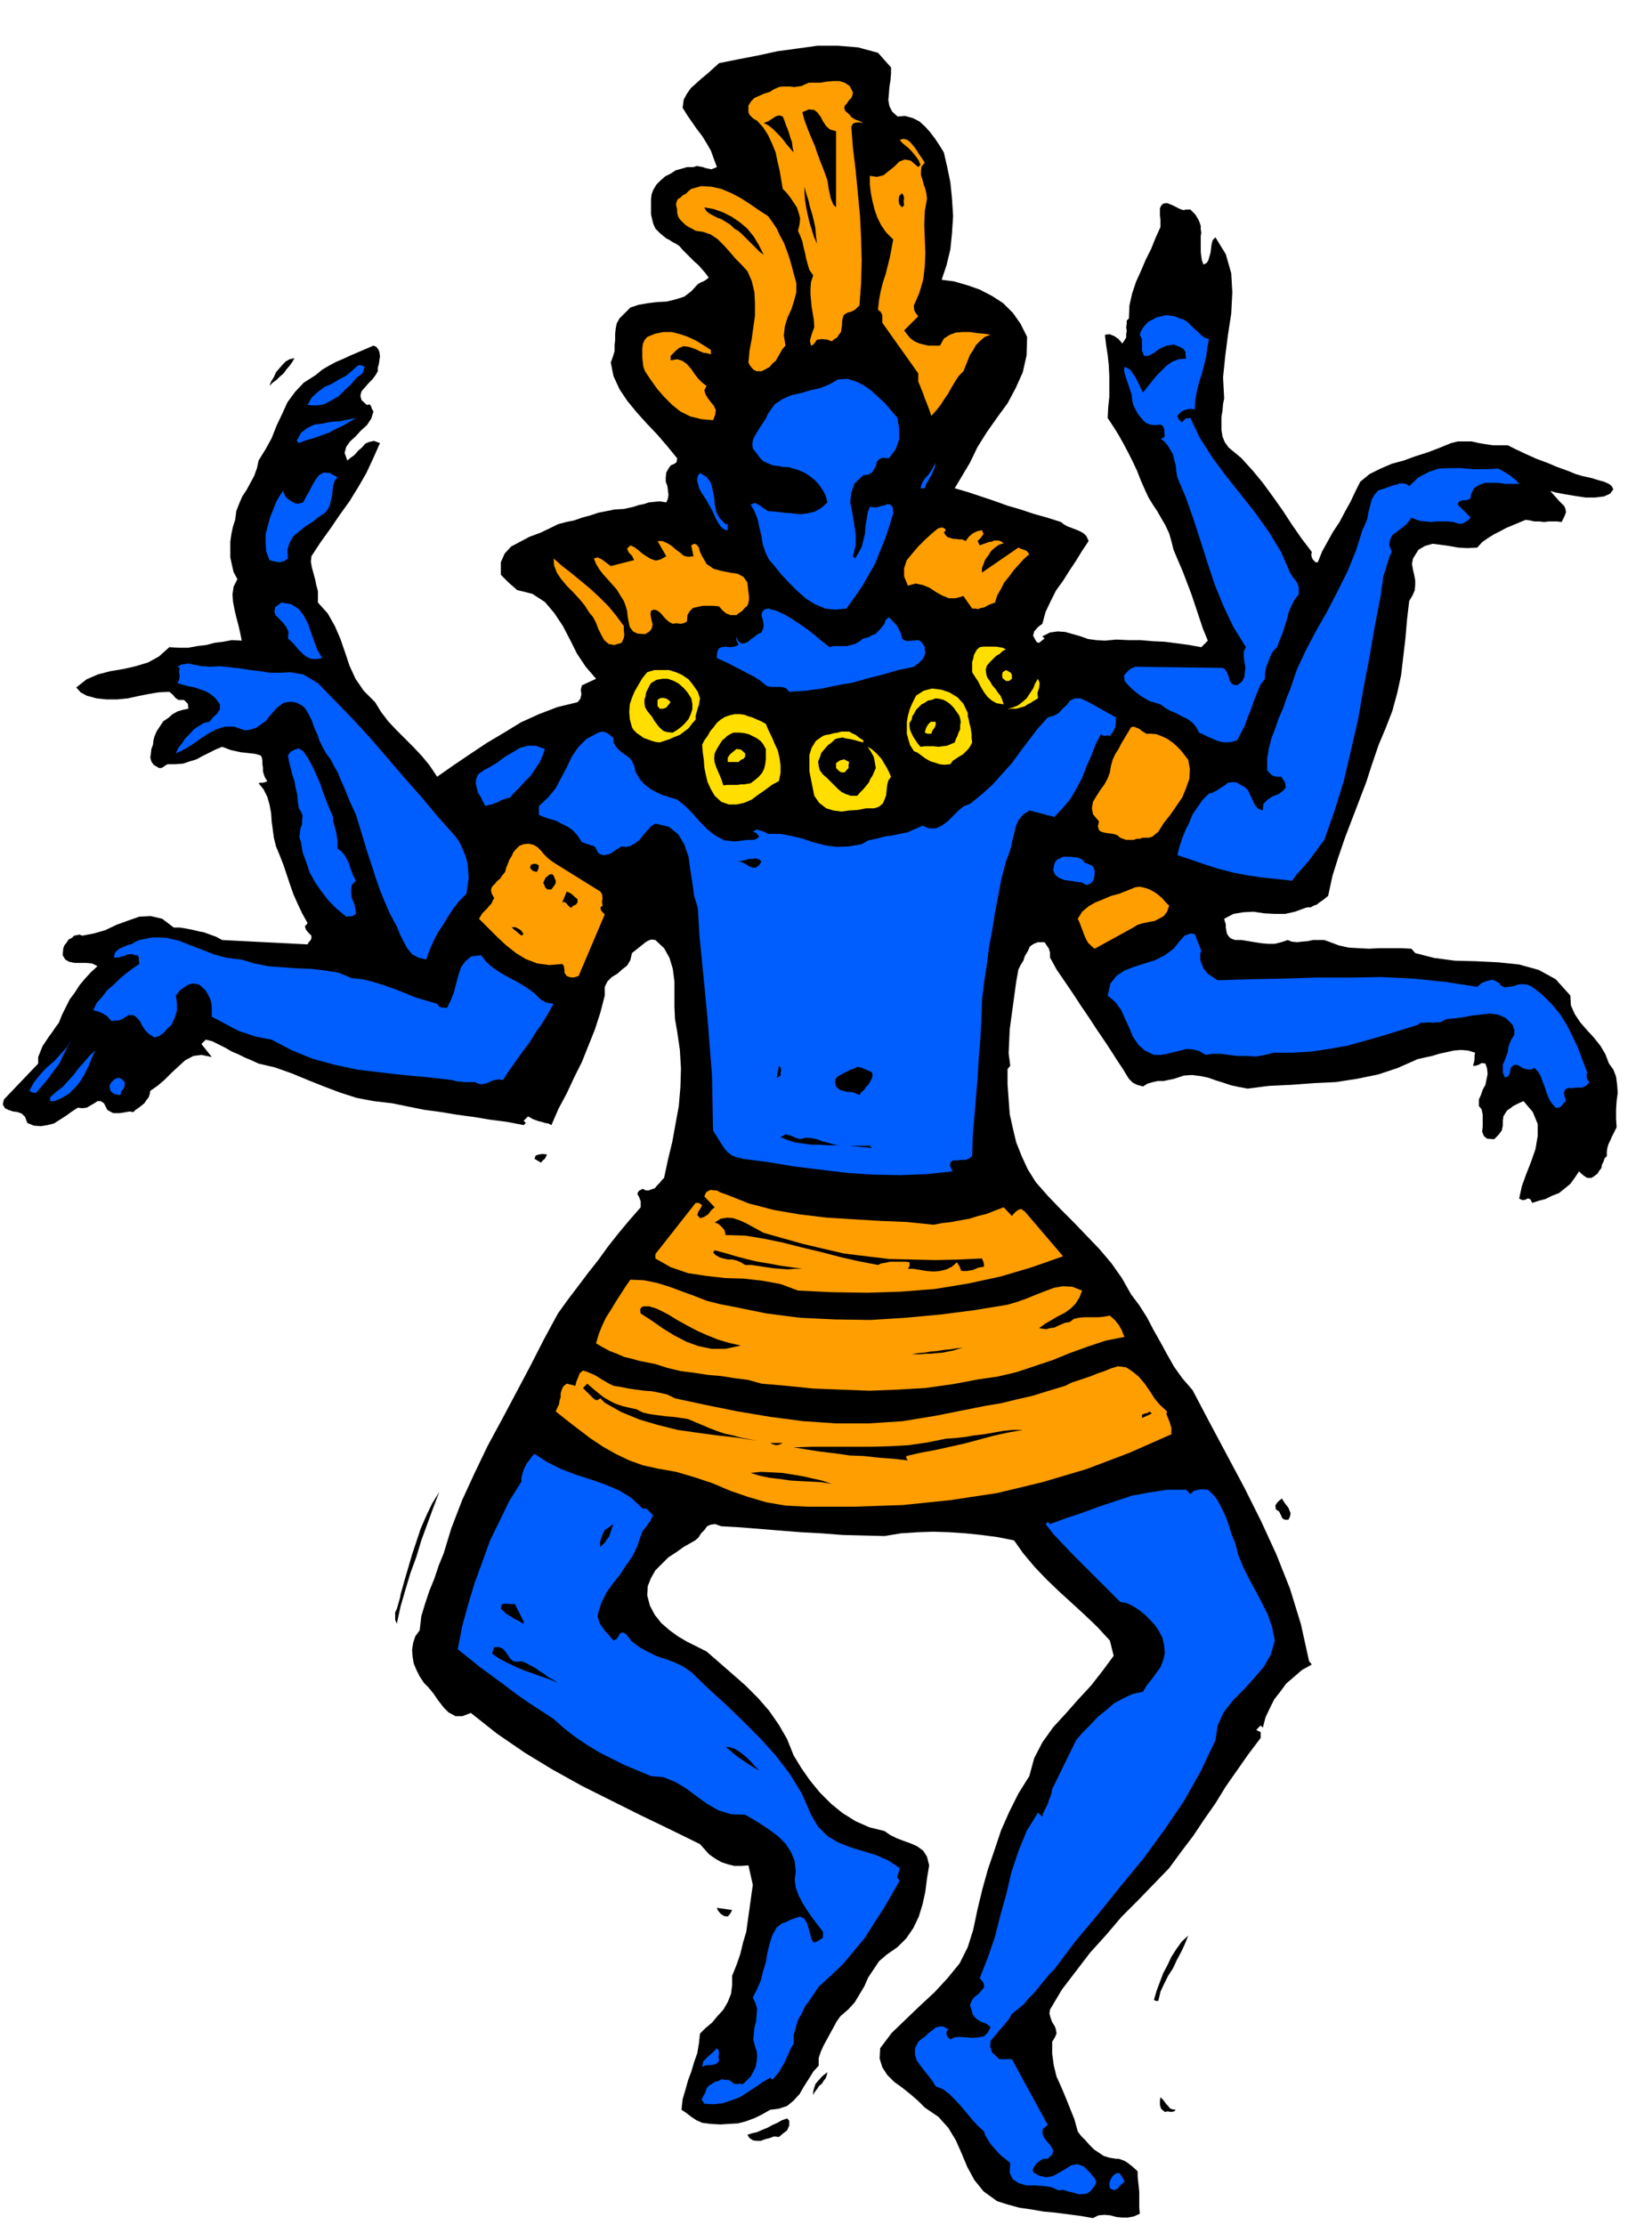 <svg xmlns="http://www.w3.org/2000/svg" fill-rule="evenodd" height="660.594" preserveAspectRatio="none" stroke-linecap="round" viewBox="0 0 3035 4088" width="490.455"><style>.brush1{fill:#000}.pen1{stroke:none}.brush2{fill:#ff9e00}.brush3{fill:#005eff}.brush4{fill:#ffde00}</style><path class="pen1 brush1" d="M1637 124v11l-1 12-2 13-1 13-1 11 2 11 5 10 10 9 14-1 14 4 12 6 11 10 9 10 9 12 8 12 8 13 6 26 6 29 3 30 2 32-2 31-3 30-7 29-9 27 23 3 24 7 23 8 23 12 20 13 18 18 14 20 12 24-1 34-7 31-13 29-15 28-19 26-19 27-17 27-14 29-28 47 24 7 24 8 24 8 25 9 24 7 24 8 25 7 25 8 5 4 7 4 8 3 8 3 7 3 7 4 5 5 4 9-12 18-11 18-12 18-12 19-13 18-10 20-9 19-6 22-8 6-7 8-2 8 5 9 2 3 4 1 10-8-4-4 14-7 14-2 14 1 14 4 14 4 14 5 15 2 16 1 21-2 22 1h22l23 2 22 1 23 3 22 3 22 4 12-12-9-22-7-21-7-21-7-21-8-21-8-21-9-21-8-19-4-16-4-14-7-15-7-12-8-14-8-12-8-13-6-13-8-18-7-18-8-17-8-16-9-17-9-16-10-16-10-15 1-20 2-19v-38l-1-20-2-19-3-19-2-18 9-1 9 4 7 5 7 8 4-6 3-5v-6l1-6-1-7 1-6v-6l4-4 1-24 5-22 7-21 9-20 9-21 10-20 8-20 9-20v-13l-1-8v-13l2-5 4-4 7-1 10 4 10 5 4 2 6 2 5-1h8l9 9 6 10 2 5 2 6v6l1 7-1 5v30l1 8 1 7 3 8 6-3 3-5 2-7 2-7 1-8 1-8 2-7 5-5 19 31 10 35 2 35-2 39-6 39-5 39-4 39 2 39-2 10-1 12-2 12v24l2 12 4 10 7 10 23 19 21 23 19 23 19 26 17 24 17 26 18 26 19 25-1 5 1 5 2 4 5 5h4l8-20 10-18 10-18 12-18 10-19 10-18 9-19 9-18 17-14 20-10 21-9 22-6 22-8 22-7 21-8 22-9 12-3h26l13 3 12 2 14 2h27l4 2 12 6 17 8 20 9 19 7 19 8 14 5 8 3 12 5 14 4 14 3 13 4 11 3 9 4 5 4 3 6-6 8-11 5-16 2h-18l-20-3-18-3-16-3-11-3 17 19 2 2 7 7 2 5 1 6-3 8-5 10-8-1h-16l-8 1-9-1h-9l-9-2-7-1-12 5-12 5-12 5-11 6-12 6-11 7-10 7-9 10-18 1-17-1-17-3-15-2-15-2-14 4-12 7-10 16-2 10 2 11 2 9 2 10v9l-1 10-4 9-6 10-4 34-3 35-4 34-4 34-7 32-9 33-12 31-13 31-12 35-11 34-13 34-13 34-13 34-12 35-11 35-8 37-5 4-5 4-6 4-5 4-6 2-5 3h-6l-4 1-19 7-18 4h-19l-19-1-20-3-19 1-18 3-17 9 1 4 2 6v6l1 6 1 5 3 5 4 4 8 3h12l12 2 12 2 13 2 12 1h12l12-3 12-4 7 3 10 1 9-1 11-1 9-2h21l11 4 16 6 18 4 18 1 19 1 19-1h39l20 1 7 8 35 9 38 5 40 1 40 2 38 4 36 10 31 17 27 30 1 18 7 16 10 15 13 15 12 13 12 15 9 15 7 18 8 11 5 13 2 15 1 15-2 15-1 16v16l1 16-3 6-3 6-3 6-3 7-3 6-2 7-1 7v8l-4 4-2 6-3 6-1 6-4 5-3 5-5 4-6 4h-8l-5-3-6-5-4-4-8 12-8 11-11 9-10 8-13 5-12 6-12 3-12 4-3-6-3-2h-3l-3 2-6 1-6-3 5-23 8-22 9-23 8-23 4-24v-22l-9-22-17-20-7 3-6 3-6 3-5 4-6 4-4 6-3 5-1 8v9l-2 9-6 8-8 8-13-1-6-5-3-8 1-9v-22l-2-10-5-6v-12l4-9 3-9 5-9 2-10 2-10-1-10-3-9-7-1-5 3-6 2h-5l2-6 1-6v-6l1-6-13-4-13-1-13 1-13 3-14 3-13 4-14 3-13 3-36 16-36 12-39 8-39 6-41 2-40 3-42 2-39 5-16-3-14-3-15-5-13-4-14-5-14-3-16-2-15 1-9 3-9 3-10 2-9 2h-11l-9 2-10 3-8 5-11-3-8-4-7-7-5-8-6-10-6-9-6-9-5-8-15-23-15-22-15-23-15-22-15-23-15-22-15-22-12-22v-9l-2-7-4-6-4-6h-12l-8 3-7 5-4 9-5 8-3 9-5 8-4 8-4 22-3 22-3 22-3 22-3 22-1 22-1 22 3 23-5 6v28l2 28 2 27 6 27 6 25 10 25 11 24 15 24 22 25 24 25 24 24 24 25 23 24 22 26 19 27 17 30 15 20 14 22 12 23 13 23 12 22 13 23 15 21 19 22 31 59 32 60 32 60 31 62 28 61 25 63 20 65 15 68 5 6-18 10-15 13-14 12-11 15-11 14-8 16-8 17-5 19-4-4-8 8 3 2 5 2v11l-22 29-21 30-21 30-19 31-21 30-20 30-22 29-22 30-29 30-29 30-30 30-28 33-29 32-26 34-26 34-22 37-1 7 2 8 3 8 5 8 2 6 1 7-3 7-5 8v22l3 22 5 20 9 20 8 19 8 20 8 20 6 22 6 8 8 8 7 8 9 9 9 6 9 6 10 3 12 2h5l6 2 5 2 5 3 9 7 10 9v9l1 10 1 9 1 10v29l1 11-11 5-11 2h-11l-10-1-11-3-11-1-11 1-10 5-23-4-23-3-23-3-22-2-23-4-21-3-22-6-19-6-25-18-17-21-13-24-10-24-11-25-14-23-18-20-25-17-13-13-14-12-15-12-14-10-13-13-9-14-5-16 1-19 21-28 26-25 26-25 27-25 24-26 22-27 15-30 10-32 8-38 9-37 10-36 12-35 12-36 15-34 17-34 20-32 9-33 15-29 20-28 23-25 23-26 24-26 21-27 20-27-7-28-23-25-23-22-24-22-23-21-24-23-21-22-21-25-17-24-30-6-30-4-29-3-29-2-30-1-30 1-30 2-30 5-39-1-38-1-39-3-37-2-38-3-37-3-37-3-35-2-11-4-8 1-7 3-5 7-6 6-5 8-6 5-7 4-14 8-14 10-14 9-12 12-12 12-8 14-6 15-1 17 5 19 9 17 12 15 15 13 15 11 17 10 18 9 18 9 23 20 24 21 24 21 24 24 20 23 18 26 15 26 12 30 14 23 16 23 18 22 21 21 21 17 24 15 25 11 28 7 10 7 12 6 13 5 14 5 11 5 11 8 7 11 4 16-4 24-3 24-5 23-7 23-10 21-13 19-16 16-20 14-14 12-10 15-10 15-7 16-9 15-9 15-12 13-14 12-7 10-6 11-6 11-6 11-6 11-5 11-4 12v14l-10 11-8 13-9 14-8 14-11 12-12 10-15 5-16 2-14 8-14 7-16 6-15 4-17 1-16 1-17-1-16-2-11-5-9-6-9-7-9-6 2-19 5-17 5-18 6-16 5-17 6-17 3-18 2-18 10-10 12-10 10-12 11-12 8-14 6-15 2-16v-17l8-20 7-20 5-21 6-20 3-22 3-21 3-22 3-21-8-36-13 1h-13l-12-3-12-4-12-7-10-7-9-10-8-9-55-27-54-26-54-27-54-27-54-30-51-31-51-35-48-38-16 6h-12l-13-7-9-9-10-13-9-13-9-11-8-8-8-12-6-12-5-12-2-12-1-13 2-13 4-12 8-11 3-26 7-23 8-24 9-22 8-24 9-22 7-23 7-23 20-52 23-50 24-50 26-48 26-49 26-49 25-49 26-48 18-25 19-25 18-24 19-24 18-25 19-24 20-24 21-24v-11l-3-8-3-5 1-4 3-3 6-3 5 3h6l5-2 6-2 4-5 5-5 4-5 4-4 7-33 8-33 6-33 6-33 3-35 1-34-2-34-5-34-4-23-1-22v-47l-3-23-6-20-10-18-16-15-7-1-6 2-5 3-5 4-10 8-10 8-3 13-6 10-9 7-9 8-10 6-8 8-5 10v16l-8 31-10 31-12 30-12 30-14 28-14 30-15 28-13 30-6-3-6-1-6-2-5-1-11-4-9-5-8 8 4 4-4 4-31-6-31-4-30-5-30-4-30-5-30-4-30-6-29-6-34-4-32-6-31-10-29-11-30-12-29-12-31-11-30-7-13-6-12-5-12-6-12-5-12-7-12-6-12-6-12-3-8 8 19 24-19-4-15 2-15 8-12 11-13 12-13 13-13 11-13 9-1 6-2 6-4 5-4 6-5 4-5 4-6 4-4 4-7-1-6 1-6 1-6 1h-12l-6-3-5-3-6-12-6-4h-6l-6 4-7 4-7 4-8 1-8-1-11 7-11 8-11 7-11 7-12 3-12 2-13-1-12-5-4-11-6-6-8-3-8-1-9-3-6-3-4-7 2-9 63-66v-12l4-10 4-10 6-9 6-9 6-8 6-9 6-8 6-15 7-14 7-14 9-12 9-14 10-12 11-12 12-11-10-5-11-1h-21l-10-2-7-4-5-8 1-12 2-6 4-5 4-6 6-3 4-4 5-1 5-1 5 2 21-4 21-6 21-10 22-8 20-7 21-1 21 5 21 16h11l12 2 11 2 12 3 10 2 11 4 11 4 11 6 157 8 2-4 3-3 2-4v-5l-6-6-4-5-2-6 5-6-10-18-8-17-8-18-6-17-6-18-6-18-7-18-7-17-4-16-2-15-2-15-1-15-3-16-4-14-7-14-9-11 3-1h5l4-1 4-2-4-6-2-5-2-7v-6l-1-7v-6l-1-6-2-4-10-3-9-1-9-1-9-1-9-2-9-2-8-3-8-3-12 5-12 6-12 6-11 6-13 4-12 4-14 1h-14l-4 2-4 3-4 2h-4l-10-6-4-6-2-7 1-7 1-9 3-8 1-9 2-7 4-9 6-9 6-9 9-6 8-7 9-5 10-3 10-2-1-9-7-7h-10l-3-2-2-1-6-7-6-5-20 1-18 3-20 4-18 4-20 2h-19l-19-2-18-5-11-6-8-9 19-15 21-9 23-6 24-4 22-5 23-7 20-11 19-17 17 1h18l16-3 17-2 15-4 16-2 16-3 18 1-3-15-3-13-4-15-3-13-3-15-1-14 2-14 7-14-7-13-3-13-3-14v-29l2-14 3-14 4-12 2-16 5-13 6-14 8-12 7-13 7-13 5-14 3-14 13-21 11-20 9-23 10-21 10-22 14-19 16-17 22-14 12-10 12-7 13-7 14-6 13-6 14-6 14-6 14-6 5 2 4 5 2 5 1 8-1 6-1 8-2 6v7l-4 7-6 8-7 7-7 8-6 7-2 8 2 8 10 9 5-1 3 4 1 4 3 5-4 13-8 12-11 10-10 11-10 9-7 10-3 11 5 14 6-5 7-5 7-8 7-6 6-7 7-3 9-2 11 4-12 27-13 28-15 26-16 26-18 25-17 25-18 25-17 26-1 10 2 11 3 11 3 11 2 10 3 11v21l18 20 13 23 10 23 9 26 8 24 11 24 15 22 21 21 11 18 13 17 15 16 16 16 15 15 16 17 14 17 14 21 30-21 31-21 30-20 32-19 31-19 33-15 34-13 37-9 5-6 2-8-1-9 2-8 26-12-19-22-16-24-13-26-13-25-16-24-17-20-23-15-28-7-8-7-7-6-8-8-7-7v-23l7-16 12-13 17-9 17-9 19-7 17-8 16-8 15-4 15-3 14-5 15-4 15-5 15-3 15-3 17-1 9-2 9-2 9-3 10-2 9-3 10-1 10-1 12 2 3-7 1-7-1-8-1-8-3-8v-8l1-9 4-7 4-6 7-3 4-3 1-7-18-22-18-21-20-21-18-20-18-22-14-21-11-24-5-25 4-11 3-10v-11l1-9v-11l1-10 2-10 5-9 20-20 15-5 17-3 17-2 18-1 16-4 16-5 13-10 12-13 5-3 5-2 5-3 5-4-6-8-6-7-7-8-7-6-8-8-7-7-7-7-6-7-6-4-6-3-6-4-6-3-11-9-9-9-4-9-2-8-2-9v-28l1-9 3-8 6-10 8-8 8-7 10-5 9-6 11-3 10-3h12l6-2 6 1 5 1 6 2 10 2 10-4-6-16-5-14-8-14-8-13-10-13-9-13-9-13-8-13 2-15 6-11 7-10 10-9 10-9 11-9 11-10 10-9 35-7 36-7 37-8 37-5 36-5h37l37 3 37 10 24 27z"/><path class="pen1 brush2" d="m1567 170-1 5-2 5-5 5-3 5-4 4-1 5 2 5 7 6 5 6 7 4 6 2 8 4-7-1h-6l-6 2-3 6 3 39 5 41 4 42 4 42 2 41 1 41-1 41-3 41-4 4-4 4-4 2-4 2-5 1-4 2-4 3-2 6-1 6v6l-1 6-1 7-4 5-3 5-5 3-5 4-8-3-10-1-9 1-5 7-3 3-3 1-2-9 2-8 3-9 3-8-1-14-2-12-2-12-1-11-1-11v-11l1-12 4-12-7-10-3-10-3-11-2-10-3-12-2-10-4-10-4-9 3-12 1-11-3-11-3-9-6-9-6-9-7-9-7-7-3-18-3-17-4-17-3-15-7-17-7-15-9-14-11-12-7-4-3-3-4-4-2-5v-12l5-8 6-6 9-4 9-4 10-3 8-5 9-4 6-1h14l8 1 7-1 7-1 6-3 7-3h21l12-2 12-1h11l10 3 9 6 6 12z"/><path class="pen1 brush1" d="M1536 241v140l-5-5-2-5-3-7-1-6-2-8-1-6-1-7-1-6-6-17-6-15-6-16-5-15-7-16-6-15-6-16-4-15 12-5 10 1 6 5 6 8 4 8 6 9 7 6 11 3zm-78 39-7-8-6-7-6-8-6-7-7-7-7-7-8-6-8-4 8-3 8-5 4-3 4-2 5-1 6 2 3 7 3 9 3 7 3 9 2 7 3 8 1 9 2 10z"/><path class="pen1 brush2" d="m1699 299-6 7-1 8v8l3 9 2 8 3 8 2 9 1 9-4 23-1 25 1 26 1 26-1 24-3 25-7 24-10 23v5l1 5 3 5 4 5-26 26 6 8 6 7 7 5 9 4 8 2 9 2h21l7-13 11-7 11-4 13-1h13l13 2 12 1 13 2-11 4-8 7-8 8-5 9-6 9-4 10-4 10-4 10-9 9-7 11-6 10-6 11-7 10-7 11-8 10-9 10-3-9-3-8-3-8-3-7-3-9-3-7-3-8-3-7v-15l-66-93v-14l-3-6-5-4 2-18 3-16 4-16 5-15 4-16 4-16 3-16 3-16-13-13-9-13-7-14-5-14-4-16-3-15-2-16v-16l13 2 12-3 10-8 10-8 9-9 10-4 11 2 14 12 4-4-3-8-4-6-5-6-4-5-6-6-6-5-6-5-4-5 7-2 7 2 6 5 6 7 5 7 5 8 5 7 5 8zm-241 203 5 18v17l-4 15-5 16-7 15-5 16-2 17 3 19-6 7-4 7-4 7-4 7-6 5-5 6-7 4-8 4h-9l-6-3-6-7-3-6 2-22 4-21 3-22 3-21v-22l-1-21-5-21-8-18-11-12-11-11-11-13-10-11-12-12-12-8-14-5-14-2-7-4-6-3-6-4-4-4-6-6-3-5-2-7v-6l-2-9 1-5 2-5 5-3 4-4 6-3 5-5 5-4 18-5 19 1 18 4 19 8 17 9 17 11 16 11 17 11 8 11 8 12 6 13 7 13 5 13 5 14 4 14 4 15z"/><path class="pen1 brush1" d="m1501 448-6-14-4-13-4-13-3-13-3-14-2-13-1-13v-12l3 12 4 12 3 13 4 13 3 12 3 14 1 14 2 15zm160-71-4 4-5-6-1-7 1-8 5-5 3 4 1 5-1 6 1 7zm-258 91-7-5-6-6-7-7-6-6-7-7-7-7-7-6-7-4-7-7-8-5-8-5-8-3-8-4-7-4-6-5-3-6 17 3 17 6 16 8 16 11 13 11 12 15 9 15 9 18zM541 658l-4 7-5 7-6 7-5 7-7 6-6 6-7 5-6 6 3-8 5-8 4-9 6-7 6-7 6-6 7-4 9-2z"/><path class="pen1 brush3" d="m2221 623-3 16-2 16-4 16-4 16-5 15-4 16-3 16-1 18-9-1-9 2-8 4-6 7 2 6 6 6 7-7 9-1 17 36 23 36 25 34 28 35 26 33 25 35 22 36 17 39 5 8 7 9 2 4 2 6v13l-8 10-6 12-5 12-3 13-4 12-4 13-5 12-5 13-6 6-4 6-3 7-3 8-3 7-2 8-1 7v9l-9 12-6 15-6 15-5 15-6 14-5 15-7 13-7 14-10 3-10 1-9-1-8-2-9-4-9-4-8-4-7-3-6-11-7-8-10-7-9-4-11-6-10-4-10-6-8-6-10-3-10-3-9-5-8-5-9-7-7-6-7-7-6-7-1-10 6-7 7-6 8-3 159 2 5 2 4 6 2 5 2 6 1 4 3 5 4 3 7 1 9-7 4-8 1-9 1-9-2-11-1-9v-9l4-8-23-37-18-38-16-39-13-39-13-41-13-40-14-40-16-38-2-11-1-11-3-11-2-9-5-9-5-8-6-7-7-5 4-1 4-3-1-7v-6l-2-6-5-3-11 1-8-1-8-3-5-5-6-7-5-7-4-8-3-6-2-10-1-9-3-9-3-9-3-9-3-9-2-8 1-7 5 2 6 4 4 6 5 7 3 6 4 8 3 7 4 7 8-10 8-10 9-11 9-9 9-9 10-7 12-5 14-1-1-6v-6l-3-5-4-3-14-6-14 2-13 6-11 8-10 5h-7l-4-10v-21l-4-8 2-6 4-7 4-5 6-6 8-4 7-4 9-2 8-2 8 1 8 1 9 4 7 2 7 4 6 6 7 7 6 5 6 6 6 5 9 3z"/><path class="pen1 brush2" d="M1306 643v8l-7-2-7-1-7-3-6-3-8-3-7-2-8-1-8 3-6 5-5 5-5 5v8l12-2 10 3 8 6 8 9 6 9 7 9 7 7 8 6-4 8 2 7 4 7 6 8 5 6 4 8-1 9-4 10-22-2-20-5-18-9-15-12-15-15-13-15-12-17-10-15-3-8-1-8-1-9v-17l1-8 3-7 5-6 15-6 15-3h15l16 4 14 5 15 7 13 8 14 9z"/><path class="pen1 brush3" d="m670 674-4 12-11 8-10 12-12 11-11 11-14 8-13 7-15 2-15-1 8-14 11-10 12-9 14-6 13-8 13-7 11-9 11-10h6l6 3zm979 94 1 9 2 10v20l-3 9-4 10-6 8-6 8-11-1-6 2-5 5-2 8-3 6-4 6-7 4-9 1-16 15-6 17-2 18 4 20 3 18 3 21v20l-5 20 4 4 6-10 6-11 3-12 3-12 1-14 2-12 2-13 4-11 6 1h7l7-2 8-2 5-2 6 2 3 4 1 11-7 23-8 24-9 22-9 23-12 21-12 21-14 20-15 21-21 2-18-2-19-8-16-10-16-14-15-15-15-16-12-15-11-13-6-13-5-15-2-14-4-16-3-15-6-15-7-12 8-3 8 4 8 6 8 5 14 1 15 2 15 1 15 2 14-2 13-3 12-7 11-10-3-12-5-10-7-10-7-8-10-8-9-6-11-5-10-3-10-3h-9l-10-2-9-1-10-4-8-4-6-6-5-7-8-10-1-9 2-9 5-9 6-10 6-9 6-9 4-9 12-17 15-10 16-7 18-4 17-5 18-4 17-7 16-9 17-1 16 5 14 7 14 10 12 11 13 12 11 13 12 14zm-995 0-12 7-12 7-13 6-13 7-14 5-14 5-14 4-13 5-4-4 8-15 12-9 13-6 15-2 15-3 16-1 15-3 15-3zm1045 129h-8l2-7 3-6 4-6 5-5 4-6 4-6 3-6 3-5-1 4-1 6-3 6-2 6-4 6-3 6-4 6-2 7zm1092-8h-25l-13-2h-25l-11 4-9 6-6 12v5l-2 3-4 1-3 1h-5l-4 1-4 2-2 5 24 24-8 7-7 4h-8l-9-3-11-1h-20l-10 1-10-1-10-1-9-3-7-3-5 7-6 7-8 6-8 6-8 6-4 8-2 10 5 13-4 8-3 9-3 10-3 10-3 9-1 11-2 10-1 11-11 57-10 58-11 57-10 58-13 56-13 56-17 55-19 54-7 9-7 10-7 9-7 10-8 9-8 9-8 9-7 10-28-3-28-3-27-4-26-5-27-7-25-8-26-9-24-8 4-16 5-15 6-15 7-14 6-15 9-13 9-13 12-12 7-2 8-4 7-5 7-4 6-5 8-1h7l10 6 6 3 6 6 3 7 4 8 3 7 4 7 5 5 8 3 1-12 8-8 9-6 11-4 8-6 5-6-1-9-7-11h-9l-7-2-6-5-4-5v-21l3-19 5-19 7-18 6-18 8-18 6-18 7-17 13-38 17-36 19-36 20-35 19-37 18-36 15-37 12-38 5-11 4-10 2-12 3-11 3-12 5-9 7-8 13-4 5-2 6-2 5-2 6-1 5-2h6l5 1 6 4 17-16 19-10 18-6 21-1h20l22 2h22l25-1 9 5 10 6 4 3 5 4 5 4 5 6zM620 877l-5 6-3 9-1 9-1 9-2 9-2 9-4 8-6 7-11 7-11 9-13 8-11 9-11 9-7 12-4 13 1 16-7 5-9 2-11-2-7-2-6-16-1-16v-16l4-15 4-15 6-15 6-15 7-12 6-8v3l2 6 3 4 6 5 5 3 6 3h7l7-2 5-10 6-10 6-12 6-10 6-8 9-5 11 1 14 8zm713 86h4v11h-4l-5-3-5-5-5-8-4-8-5-11-5-9-5-9-5-8-4-6-3-5-3-6-1-5-2-6v-6l1-5 4-5 12 7 8 11 3 12 3 15 1 13 3 14 6 11 11 11z"/><path class="pen1 brush2" d="m1738 974-4 4 3 5 4 4 4 1 6 2h5l6 1h6l6 3 6-8 7-6 8-4 9-2 3 7-5 7-6 6 4 8 5-2 6-2 5-2 6-1 5-2h6l5 1 6 4-9 3-7 5-7 6-5 8-6 8-3 8-3 8v8l67-46 4 2 6 2 5 2 5 6-10 9-10 11-9 10-8 11-9 11-6 12-7 12-4 13-11 4-9 5-6 1-5 2-6-1h-5l-16-23-14 4h-13l-12-5-11-6-12-8-12-5-14-3-14 4-7-17v-15l5-15 10-12 11-13 12-12 12-11 12-10 3-1 4-1 4 1 4 4zm-464 48-4-20 5-3 4 1 2 2 3 4 2 8 4 8 8 14 13 9 15 4 15 3 14 2 11 6 7 10 2 18 1 7v7l-1 5-2 6-5 4-4 5-6 4-5 4h-11l-5-2-3-1-7-6-6-7-10-1h-20l-9 2-9 2-6 6-4 7-1 12-6 3-6 1-8-1-6 1-6-3-5-4-5-5-4-5-5-5-5-3-5-1-5 2-1 6 1 6 1 6 2 7-1 5-2 5-4 4-7 4-14-1-8-4-6-8-2-9-2-11-1-10-3-10-3-8-7-11-6-10-8-9-8-9-9-10-7-9-6-10-4-10 7-2 8 4 8 6 8 6 43-11-4-8-6-6-3-7 6-6 7 3 8 6 7 6 9 6 7 4 9 3 8-2 11-6-16-28h9l9 4 8 5 8 7 7 5 7 6 8 2 10-1zm-128 128v9l1 7-1 6-4 9-14 4-10-2-8-7-5-9-6-12-4-11-6-11-6-7-9-14-10-12-11-12-11-11-11-13-8-12-5-13-1-13 16 14 18 14 17 14 18 15 16 15 16 16 14 17 14 19z"/><path class="pen1 brush3" d="m592 1209-13 2-9-1-8-4-6-5-7-7-6-7-7-8-7-6 1-12-4-9-7-9-6-6-7-7-2-7 2-8 11-8 18 3 14 9 9 12 8 15 5 15 6 17 6 16 9 15zm932-20 7-2h25l7-2 8-2 7-4 8-6 5-1 6-2 5-3 6-2 9-9 8-10 2-7 6-5 8 8 8 9 2 5 3 5 2 6 1 6 4 3 6 2 6-1h6l5-1 6 1 4 4 5 8v5l1 6-2 5-2 5-8 8-9 7-29 6-27 8-28 7-28 8-29 5-28 6-30 4-30 2-5-6-5-2-6-1h-17l-6-1-4-2-11-9-11-7-12-6-11-6-12-6-11-6-11-5-11-5v-6l1-6 2-5 5-3 8-1 8 1 8-1 8-3-4-8v-8l3 9 5 4h6l6-2 6-5 7-5 6-5 7-3 3-7 1-6-1-6-1-6-2-6 1-6 4-5 7-2 15 4 15 7 14 8 15 10 13 9 14 11 13 11 14 11z"/><path class="pen1 brush4" d="m1848 1193-6 3-5 5-7 4-6 6-6 6-5 6-2 7 1 9 2 6 5 7 4 7 6 7 4 6 5 6 3 7 3 9-13-2-9-5-8-7-6-8-6-10-5-10-6-9-5-8v-19l2-6 1-6 3-6 3-5 5-4 6-1h24l6 1 6 1 6 3z"/><path class="pen1 brush3" d="m557 1239 27 16 33 34 34 35 31 34 31 36 30 35 31 35 30 36 33 37 7 10 6 13 5 12 4 14 1 13 1 14-2 14-2 15-13 13-11 14-10 15-9 15-10 15-8 16-7 16-6 17-15-4-11-6-9-11-6-11-7-14-5-13-7-13-6-11-10-23-9-22-8-23-7-22-8-24-7-23-7-23-7-23-6-13-6-13-5-13-5-12-6-13-5-13-7-12-6-12-9-12-6-11-6-12-4-12-6-13-4-12-6-12-6-10-5-5-5-3-6-3-5-1-6-1-6 1-6 1-5 3-9 7-7 8-7 8-6 8-9 6-8 6-10 3-10 2-21-7h-17l-16 5-15 8-15 10-14 10-15 9-15 7 4-9 7-9 6-9 8-8 8-9 9-6 10-6 10-2 6-8 8-7 2-4 3-3v-10l-8-11-8-7-10-6-9-3-11-4-11-2-11-3-10-3 3-6 1-7-1-8 1-7-4-2 7-4 7-1 7-1 8 2 7 1 8 2h7l8 1 19-1 19 2 18 2 19 3 18 2 18 3h18l19-1 24 4z"/><path class="pen1 brush4" d="m1282 1271 2 6 2 6-1 6-1 6-2 6-2 7-2 7v7l-7 8-6 8-8 6-8 6-10 4-9 4-9 3-9 3-8-1-7-2-8-3-6-2-7-5-6-4-6-6-3-5-4-15-1-13 1-14 4-12 5-12 7-12 7-12 9-11 13-4h27l13 4 11 5 12 8 8 10 9 13zm577-24-5 4h-6l-6-5-1-5 1-6 6-4 4 2 5 3 2 4v7z"/><path class="pen1 brush1" d="m1270 1283 2 10v10l-3 9-4 9-6 7-7 7-8 6-8 5-10-1-7-2-7-6-4-5-6-8-4-7-5-6-4-5-4-7-1-7v-7l2-6 1-7 3-6 3-6 3-5 10-6 11-2h10l11 4 9 5 9 8 7 8 7 11z"/><path class="pen1 brush4" d="m1907 1283-7 4-6 4-6 3-6 4-8 2-7 2h-16l9-2 10-4 8-6 8-7 6-9 6-9 4-10 5-8 3 8-1 9-3 9 1 10zm-129 27v6l2 7 1 6 2 7 1 6 1 7v7l1 8-3 6-4 6-5 5-5 5-7 4-6 4-6 4-4 6-11 1-9-1-9-3-7-2-9-5-7-5-8-6-7-3-7-11-3-10-3-11v-22l2-11 3-11 4-10 8-16 14-9 15-4 17 2 15 5 15 9 11 12 8 17zm-546-20-4 5-4 5-6 2h-6l-4-5v-11l4-3 5-1 6 1 4 2 5 5z"/><path class="pen1 brush1" d="m1762 1314 2 6 1 6-1 7v7l-3 6-2 6-3 6-2 6-7 3-7 3-8 1-8 1-9-1h-16l-8 1-5-6-4-6-4-6-3-6-3-7-1-6v-7l4-6 1-6 4-6 3-6 5-5 5-5 6-3 6-4 6-1 8-3 8 1 7 2 7 4 5 4 6 6 5 7 5 7z"/><path class="pen1 brush3" d="M2050 1318v9l-1 9-4 8-6 8-5-1-4 1-5-1-2-3-10 19-8 21-9 20-8 21-10 19-11 19-14 17-16 17-6-2-6-1-6-2-5-1-6-2-6-1-6-2-5-1-12 8-8 10-5 12-3 13-3 12-3 14-4 12-5 13-8 30-6 32-6 31-5 32-6 32-4 32-5 32-4 33-1 36-2 36-3 36-2 36-3 35-3 36-3 36-1 36-5 4-7 3h-9l-8 1h-7l-4 4-1 5 5 11-47 5-48 2-49-1-48-3-50-6-49-6-48-8-46-6-12-3-8-3-8-6-6-7-6-9-5-8-5-8-5-8-1-51-1-51-4-51-4-51-5-52-5-51-5-51-3-51-7-23-3-23-4-25-3-23-8-23-11-18-17-14-25-6-8 5-7 8-7 8-7 9-8 6-8 5-9 2-8-1-10 6-10 7-6 2-6 1-6-1-5-3-3-6-2-4-4-3-4-1-9-3-8-3-8-12-8-9-10-7-10-5-11-6-11-3-12-4-9-4v-16l17-16 14-17 10-19 10-19 9-19 12-18 15-15 22-12 8-2 7 2 6 4 7 6v8l4 7 5 6 7 6 6 4 7 5 5 6 4 9 3 12 7 12 8 9 11 9 11 6 13 6 13 4 13 4 14 11 14 14 13 15 15 15 14 11 17 9 19 2 23-3h12l5-2 5-4-6-7-6-2 7-4 7 2 7 2 7 4h22l22 4 20 5 21 7 20 5 21 3 22-1 24-4 12-7 15-3 14-4 15-2 14-3 15-3 13-6 14-6 12 5h12l11-5 11-8 10-10 10-10 10-8 11-4 21-17 20-18 18-20 18-20 16-22 16-21 16-21 18-20 11-3 9-5 7-8 8-7 6-8 9-4h10l15 7 50 28z"/><path class="pen1 brush4" d="m1407 1330 5 12 6 12 5 12 6 13 3 13 2 14v14l-3 15-13 7-12 9-13 9-12 9-14 6-14 3h-14l-14-5-12-11-7-12-6-13-3-12-3-15-1-14-2-14-1-14 4-8 6-8 5-9 6-7 6-8 7-6 8-5 9-3 9-2h9l8 1 8 3 7 2 9 4 7 3 9 5zm312-4v6l-2 5-4 5-2 6h-7l-5-2 2-8 4-7 5-5h9z"/><path class="pen1 brush2" d="m2116 1348 9 1 10 4 9 4 10 7 7 6 8 8 7 9 7 9 3 17-1 18-6 17-7 17-11 16-11 16-12 15-10 16-6 5-5 4-6 2h-12l-5 2h-6l-5 2h-14l-6-2-5-2-6-5-7-2-8-1-7-1-7-2-4-3-2-7 2-9-11-13-2-11 2-12 6-10 7-11 8-11 6-11 4-11 2-12 3-11 5-11 6-9 5-10 6-10 6-10 6-10 5-1 5 2 5 2 5 4 8 5h10z"/><path class="pen1 brush1" d="M1407 1376v18l-1 9-2 9-4 8-6 7-7 6-8 6-6 1-6 1h-6l-6 1h-20l-6 1-3-9-3-8-4-9-3-7-3-9-1-8 1-9 4-8 3-5 3-5 4-6 5-4 4-4 5-3 6-3h13l8 1 8 2 8 4 6 3 7 5 5 6 5 9z"/><path class="pen1 brush4" d="M1586 1360v4l-8-2-7-2-8-2-7-1-8-2-7 1-7 2-6 6-7 5-6 7-6 7-3 9-3 7 1 8 2 8 6 8 7 6 7 7 7 7 7 7 6 5 8 4 9 3h12l5-6 6-6 5-6 5-6 3-7 4-6 3-7 3-7-1-6-1-6-1-5-1-4-5-9-6-9 7 4 7 6 6 6 6 7 4 7 5 8 4 8 4 9-5 7-2 8-1 9-1 10-3 8-3 7-7 6-9 3h-15l-15 3-16 1-14 2-15-2-13-4-13-10-9-13-3-15-3-15-3-15v-30l4-13 8-13 13-9 6-2 7-1 7-2 7-1 7-2h14l7 4 5 2 5 4 4 3 5 3z"/><path class="pen1 brush3" d="m1001 1376-4 12-6 13-8 12-8 12-10 10-10 11-10 10-9 10-6 1-6 2-5 2-5 3-6 2-5 2-6 1-5 2-5-9-4-8-5-8-2-8-2-9 1-9 4-8 10-7 13-7 13-8 13-10 14-8 13-8 15-4h14l17 6zm-389 125v7l2 8 2 7 2 8 1 7 1 7v14l7 5 6 7 4 7 4 8 2 7 3 8 3 8 5 9-8 8-1 12 1 11 5 12 2 10 1 8-6 4-12 1-18-15-15-15-13-17-11-16-10-18-6-18-7-19-3-19-3-9 1-8 1-8 3-8v-8l1-7-3-8-4-6-2-13-1-13-3-12-2-12-4-12-3-12-3-12-2-11 5-7 8-4 7-2 8 5 9 13 8 15 7 15 7 16 5 15 6 16 6 15 7 16z"/><path class="pen1 brush4" d="M1369 1384v6l-3 4-5 2-4 4h-20v-8l4-6 6-5 6-5 8 1 8 7zm191 16-1 5v6l-4 4-3 4h-6l-4-2-3-3-3-3v-9l7-5 8-2 9 5z"/><path class="pen1 brush2" d="m1021 1587 82 51 3 5 1 7-1 7 1 7-4 3 1 5 3 4 4 4-48 113-6 2-5 1-6-1-5-2-4-6v-5l-1-7-3-4-24 2-22-3-21-8-18-11-19-15-17-16-17-17-15-15 6-10 9-9 4-5 4-4 2-5 3-5-5-9-1-6 2-6 5-5 4-5 6-5 4-6 5-6 2-8 3-7 3-8 4-6 3-7 5-6 6-6 8-3 9-1 9 2 7 4 7 7 5 6 7 7 6 5 9 6z"/><path class="pen1 brush3" d="M2011 1598v9l-2 10-5 6-8 3-9-5-10-1-11-2-10-1-10-4-7-5-4-9 2-12 4-7 6-3 6-3h14l7 1 7 1 7 3 5 6 8 3 6 3 4 7z"/><path class="pen1 brush1" d="m1399 1583-5 7-5 4h-6l-6-2-8-5-6-3-8-2-6 1 10-1 11-2 6-2h6l6-1 7 2 4 4zm-409 7-1 7-3 5-7-2-5-5 1-6 5-2h5l5 3zm31 28v4l-2 4-3 4-3 4h-7l-4-3-2-5-2-4 4-9 7-6 3-1 4 1 2 4 3 7z"/><path class="pen1 brush2" d="m2148 1664-4 11-6 8-9 5-8 4-11 2-10 2-10 3-8 5-71 39-7-6-5-5-4-7-3-7-3-8-3-8-3-8-3-6 8-13 12-10 12-7 15-6 14-6 15-4 15-6 15-6 8-1 9 2 9 3 9 5 7 5 7 6 6 7 7 7z"/><path class="pen1 brush1" d="M1061 1652v6l-3 4-5 2-4 4-5-4-3-4-4-3-4 1 8-20 5 2 5 3 4 4 6 5zm-99 64-4 3-18-15 6-1 6 3 5 3 5 7z"/><path class="pen1 brush3" d="m2207 1747-2 5v11l2 6 4 10 8 10 18 12 59-2 60-1 60-2h62l60-1 60 3 58 6 58 9 8-7 10-4 10-2 11 5 5 6 7 3 6-1 9-1 8-3 9-1 9 1 9 4 19 15 17 17 15 18 13 21 10 20 10 21 8 22 9 23-1 4v5l1 4 4 5-5 6-8 4h-9l-9 1h-9l-5 3-2 7 4 14-5 4-3 5-5 3h-6l-8-9-5-9-4-10-3-10-4-10-3-9-5-9-7-7-6 3h-5l-5-1-4-1-5-3-5-3-5-1-5 2-4 5-1 8-3 6-6 3-4-9v-15l3-7 3-8 3-8 1-8 2-7 4-9 5-8v-9l-3-9-13-13-14-6-16-2-16 2-17 2-16 3-15 2-14 1-6 3-6 3h-7l-7 1-8-1-7 1h-7l-6 4-32 10-32 10-32 9-32 9-34 6-33 5-34 2h-35l-16 4-16 3-17-1h-17l-17-2-15-2h-15l-12 2-12-7-11-3-12-1-11 3-13 3-12 3-12 2h-12l-17-8-12-11-10-15-6-15-8-17-7-16-11-15-14-12 5-22 11-14 15-10 18-7 19-6 19-6 18-9 16-12 4-5 4-5 4-5 4-4 4-5 6-2 5-2 8 1 12 31zm-1763 16 23 7 25 5 26 2 27 2 26 1 26 3 25 4 24 10 20 2 20 5 19 6 20 7 18 7 19 8 20 6 21 6 3 4 4 3h5l6 1 7-14 6-15 4-16 4-15 5-15 8-11 11-9 18-2 10 13 13 11 14 9 16 9 15 8 15 9 14 10 13 13 4 2 6 3 6 1 7 1-10 18-11 18-12 17-11 18-13 17-12 17-12 17-12 18-8-1-7 1-6 2-6 3-6 2-6 1-6-1-6-3h-21l-6-1h-6l-6-2-5-1-44-5-44-4-43-5-42-5-42-9-40-11-39-16-36-19-16-3-15-3-14-5-13-4-14-7-13-7-13-7-12-6v-18l-1-8-2-7-4-8-4-7-6-6-6-5-8-2h-6l-6 2-5 3-10 7-8 10 1 6 1 8v14l-2 6-2 7-3 6-3 7-8 7-6 7-8 6-9 3-10-6-7-7-6-9-4-8-6-7-6-4h-9l-11 7-5 2-4 1h-6l-5 1-8-9-8-5-9-4-9-2 7-14 10-11 9-12 12-10 11-11 12-10 12-9 12-8-1-6v-6l-2-4h-4l-6-2h-5l-5 1-4 2-5 1-5 2h-10l2-8 4-5 6-4 7-3 7-3 8-2 6-4 7-3 25-5 25 1 22 5 23 9 21 8 23 9 23 6 26 3zM66 2008l-7-1-5-3 8-15 11-14 12-13 14-12 12-13 12-13 9-15 8-14-8 14-8 15-8 15-7 15-10 13-10 14-11 13-12 14zm34 15h-8v-7l11-10 12-9 10-11 10-11 9-12 10-11 10-12 11-10-6 13-6 15-7 14-8 14-10 12-11 11-13 8-14 6z"/><path class="pen1 brush1" d="m1434 1976-4 3-3 1 4-22 3 3 1 5-1 5v5zm168-6 1 5-1 6-3 5-3 6-5 5-4 6-5 4-3 5-6-3-6-2-6-1h-5l-6-2-6-1-5-4-3-3-2-8 1-5 3-5 6-3 5-3 6-3 6-3 6-2 8-4 9 2 9 4 9 4z"/><path class="pen1 brush3" d="M229 1988v6l-2 6-4 5-2 7-6-1-5-1-4-3-3-3-2-9 3-6 6-6 7-3 6 2 6 6z"/><path class="pen1 brush1" d="m1552 2105-15-1h-15l-16-1h-15l-15-2-15-2-15-5-12-5 9-5 9 2 9 4 9 3 10-3 11 1 10 2 10 4 9 2 10 3 10 2 12 1zm50 4-42-4h38l4 4zm-597 12-2 4-2 4-4 3-3 4-12-7 2-6 6-2 7-1 8 1z"/><path class="pen1 brush2" d="m1715 2250 16-3 17-2 16-3 17-3 16-5 16-4 15-6 16-6 15 16 5-6 6-5 6-2 7 5 70 82-57 20-57 17-60 13-61 10-63 5-62 2-64-1-63-3-32-12-33-6-35-4-34-1-35-4-33-5-32-11-28-16v-8l74-94h6l6 4-3 6-4 6-2 6 5 6 7-2 8-5 6-8 6-5-19-20 3-7 4-3 5-2 6 1h5l5 3 5 2 6 2 43 17 46 12 47 8 50 6 49 3 50 3 48 2 49 5z"/><path class="pen1 brush1" d="m1474 2285 38 9 39 9 41 5 42 5 42 1 42 1 43-1 43-2 3 7 1 8-11 2-9 4-6 1-5 1h-11l-3-8-5-8-9 8-10 5-12 3-12 1-13-1-12-2-12-2h-10l3-5v-7l-7-1h-29l-8 2-8 1-6 3-36-7-35-8-34-9-34-8-35-9-34-7-36-6-36-1-2-9-5-6-7-6-6-2 11-7 12-2 11 1 12 4 11 5 11 6 11 6 11 6 71 20zm0 46h-14l-13 1-13-1-13-1-14-2-13-2-13-2h-12l-8-5-7-3-8-2h-8l-9-2-7-2-7-4-5-5 3-4 19 5 20 6 19 5 21 5 19 3 21 4 21 3 21 3z"/><path class="pen1 brush2" d="m1349 2401 59 12 62 8 64 3 65 1 64-4 65-6 62-8 61-10 17-5 17-6 17-7 18-7 16-6 17-3 17 1 18 7-5 13-7 11-9 9-11 8-12 6-12 7-12 7-11 8 6 1 7 1 7-2 8-1 6-3 7-3 7-3 8-1 8-6 9-2 9-1h27l10-1 11-2 9 8 8 10 2 4 3 5 2 6 3 6-35 7-33 11-33 12-32 13-33 11-33 11-34 8-35 5-48 9-50 7-52 3-51 2-52-2-51-2-49-5-46-4-25-7-24-3-25-4-24-2-26-4-24-3-25-6-22-7-15-3-15-3-14-4-13-3-14-6-13-5-13-7-12-7 5-17 6-15 7-15 9-14 9-15 9-14 9-14 9-13 25 1 24 5 23 7 24 9 22 8 23 9 24 6 26 5z"/><path class="pen1 brush1" d="m1361 2472-28 6h-26l-24-5-22-8-23-12-21-13-20-14-20-13-1-7 2-4 4-2h11l6 2 4 1 5 2 18 9 18 11 18 10 19 10 18 8 20 8 20 6 22 5zm409 4-9 2-9 3-10 2-10 2-12 1-10 1h-10l-9 1h-16l11-2 12-1 12-2 12-1 12-2 12-1 12-2 12-1z"/><path class="pen1 brush2" d="m2144 2593-1 5 2 5 2 5 2 5 1 4 2 6v12l-77 34-79 30-81 24-83 20-86 13-87 9-88 3h-89l-39-2-35-6-34-10-32-11-33-14-33-11-34-10-34-6-27-6-25-9-25-12-23-13-24-16-21-16-22-17-20-16 3-7 3-6 1-7 2-6v-7l2-7 3-6 6-5 16 4 2-8 3-7 3-8 6-5 7 2 7 3 7 3 7 4 6 4 7 4 7 4 8 4 13 2 15 3 14 2 15 2 14 1 15 3 13 3 14 7 56 12 59 12 60 10 61 8 60 4h61l61-4 61-10 30-6 30-6 30-6 30-5 29-7 30-7 29-9 30-9 12-6 12-4 12-4 12-4 12-5 12-4 12-5 13-4 15 2 12 8 11 9 11 13 9 13 9 14 10 12 13 12z"/><path class="pen1 brush1" d="m1169 2589 12 6 13 3 14 2 15 2 14 1 14 2 13 2 14 6 12 5 14 6 13 5 15 5 14 3 15 4 15 3 15 3-38-6-36-4-37-5-35-5-36-9-34-10-34-14-30-17-8-8-5 3h-4l-4-3-3-3-16-16 8-8 9 8 11 9 10 8 12 7 10 5 12 4 12 3 14 3zm929 16v-6l5-2 5-1 4-3 4 4-18 8zm-219 22-28 5-27 6-26 7-26 7-27 6-27 6-27 5-26 6v4l3 4-27-3-27-2-27-3-26-1-27-4-26-3-26-4-24-4 33-1h108l35-1 36-2 34-5 34-7 17-1 18-2 17-3 18-2 17-3 17-3 18-2h19zm-441 24-6 3-6 1-7-2-4-2h23z"/><path class="pen1 brush3" d="m1181 2772 6-1 4 4 4 4 5 5-3 5-2 5-4 5-3 5-7 8-4 10-6 18-9 19-12 17-11 17-13 16-12 17-9 18-6 19-1 7 2 7 2 6 5 7 4 6 6 6 5 6 5 6 6-3 4-6 1-3 3-2 3-1 6 3 11 14 15 11 15 8 16 8 16 5 16 6 15 7 16 11 30 29 33 30 31 30 32 32 29 32 26 34 22 36 17 39 13 22 17 17 20 12 23 9 23 7 23 7 23 10 21 14-1 5-2 6-2 6 5 6-15 26-15 26-17 26-17 27-20 24-20 24-22 21-23 21-8 12-8 12-9 12-6 13-7 12-4 14-4 14v16l-5 8-4 9-4 9-4 9-5 8-5 9-6 7-6 7-4-4-15 9-13 9-14 9-14 9-16 6-15 5-17 2-17-1-5-8 3-6 4-7 2-7 4-5 5-3 6-4 7-2 6-3 6 1h6l7 4 3 3 5 1 6-1 6 1 7-7 7-7 5-9 4-8 2-10 1-10-1-10-3-9-3-12 1-11 1-11 3-11 1-12 1-11-3-11-5-10 8-16 7-16 4-17 5-16 3-18 4-16 5-16 8-14 9-7 11-4 5-3 6-2 6-2 6-2 8 4 5 9 3 10 3 11 2 8 4 6 6-2 11-7v-11l-10-13-10-13-9-13-8-13-8-15-5-14-2-15 2-14-2-20-7-17-10-15-13-13-16-12-15-10-16-10-14-8-26-1-23-7-21-12-18-13-20-15-20-12-22-9-23-2-24-10-24-10-24-12-22-11-23-14-21-14-22-17-19-17-23-15-23-15-23-16-21-16-23-17-22-16-21-17-20-16 8-42 11-40 12-40 14-38 14-39 18-37 18-37 22-35v-8l2-7 2-7 3-6 3-6 5-6 4-6 5-5 23 15 26 13 26 10 28 9 26 9 26 11 23 14 21 20z"/><path class="pen1 brush1" d="M2367 2792h-6l-3-1-3-3-1-3-4-8-6-4-1-7 3-5 4-4 5-4 5 8 7 9 2 5 2 5-1 6-3 6zm-839-66-20-3-18-1-20-1-18-1-20-3-18-2-19-4-16-5 19-2 20 1 19 1 19 3 18 3 18 4 18 4 18 6z"/><path class="pen1 brush3" d="m2187 2745 6-6 8-2 8-1 10 1 9 8 8 10 6 11 7 14 5 12 5 15 4 13 6 14 6 23 9 22 11 22 12 22 11 21 11 22 8 23 5 25-7 25-13 23-18 21-19 21-20 20-17 22-11 24-4 27-27 57-31 55-36 53-38 52-42 51-41 51-42 50-39 52-10 10-9 11-9 11-9 11-10 10-9 11-11 9-11 9-6 10-8 10-9 10-8 10-8 9-1 11 4 11 13 12h23l66 121-9 7-1 8 3 8 7 9 6 7 4 8-2 7-8 8h-8l-7 4-6 5-5 7-2 6 3 4 4 2 5 3 12 3 13-2 11-6 12-7 11-7 11-2 12 4 13 13 3 4 5 6 2 6-3 7-7 9-7 5-8 1h-8l-10-3-9-2-9-3-8 1-14-6-14-2-16-1h-15l-14-4-11-7-6-12 1-18-8-7-8-6-7-7-6-7-7-8-5-8-5-8-2-7-12-11-10-11-10-12-10-12-11-12-11-11-12-9-13-5-6-10-7-9-8-10-7-9-7-10-3-10v-12l6-12 6-5 7-5 6-6 7-5 6-5 7-2h7l9 5-3 5v5l2 4 5 5 7-4 10-1 11 1 13 1 10-1 11-2 7-7 5-10-5-4-5-3-6-2-4-2-6-4-3-3-4-5-1-5-4-12 3-8 5-7 8-6 5-6 5-6-1-8-7-9 15-38 13-38 10-40 11-39 9-39 13-39 15-37 21-34 8 8 1-6 3-6 3-6 3-6 2-7 3-7 2-7 1-6 44-90 12-14 14-14 14-15 15-12 15-13 17-9 17-8 19-4 7-12 9-11 8-11 8-11 5-13 3-12-1-14-3-14-6-12-7-11-10-11-9-9-11-9-11-7-12-6-12-2-18-18-18-18-18-18-17-17-18-18-17-18-17-18-14-18 4-4 4 4 30-11 30-10 30-11 30-10 30-10 32-6 33-5h35l8 8z"/><path class="pen1 brush1" d="m729 2983-3-7v-14l3-6 2-7 2-7 2-7 1-6 7-25 7-24 7-24 8-24 8-24 10-23 11-23 13-21-11 29-11 30-11 30-9 30-11 30-9 30-9 31-7 32zm374-141-1-7 2-8 3-8 4-8 16-11-2 5-2 6-2 6-2 6-4 5-3 5-4 4-5 5zm-141 137v4l-6-3-5-3-6-3-5-3-11-7-9-9 2-8 8-1 8 1h8l16 32zm-4 73 8 3 9 5 8 4 8 6 8 5 8 6 9 5 9 6-16-7-15-5-16-6-15-5-16-7-15-7-15-8-13-9 4-12h9l7 3 5 6 5 7 3 5 6 5 6 1 9-1zm437 201-9-5-8-5-9-6-7-5-9-6-7-6-7-6-6-5 8 1 9 3 8 5 8 6 7 6 7 7 7 8 8 8zm-50 256-3 6-5 6-7-1-6-4-5-6-2-5 28 4zm838 47-6 15-7 15-8 15-7 15-9 14-7 14-7 15-4 17h-5l-3-2 5-17 6-16 6-16 8-15 7-15 9-14 10-14 12-11z"/><path class="pen1 brush3" d="m1321 3787-6 5-8 2h-9l-8 3 2-10 8-8 9-8 8-8 3 3 1 6-1 7 1 8z"/><path class="pen1 brush1" d="m1520 3807-1 5-2 6-4 5-3 5-5 4-4 6-4 5-3 6v-7l2-7 2-6 4-5 9-10 9-7zm640 69-3 3-5 1-7-1-5 1-7-6-2-7v-8l1-6 5 5 6 8 3 3 3 4 4 2 7 1z"/><path class="pen1 brush3" d="m2066 4008-7 6-6 7-7 3-7-4-1-9 2-6 4-7 6-5 6-1 4 5 3 5 3 6z"/><path class="pen1 brush1" d="M1450 3896v9l-4 9-8 6-7 6-9-1-8 3-8 2-8 3h-9l-6-1-6-4-4-6 9-3 9-2 9-4 10-4 9-5 9-4 9-5 9-3 4 4z"/></svg>

